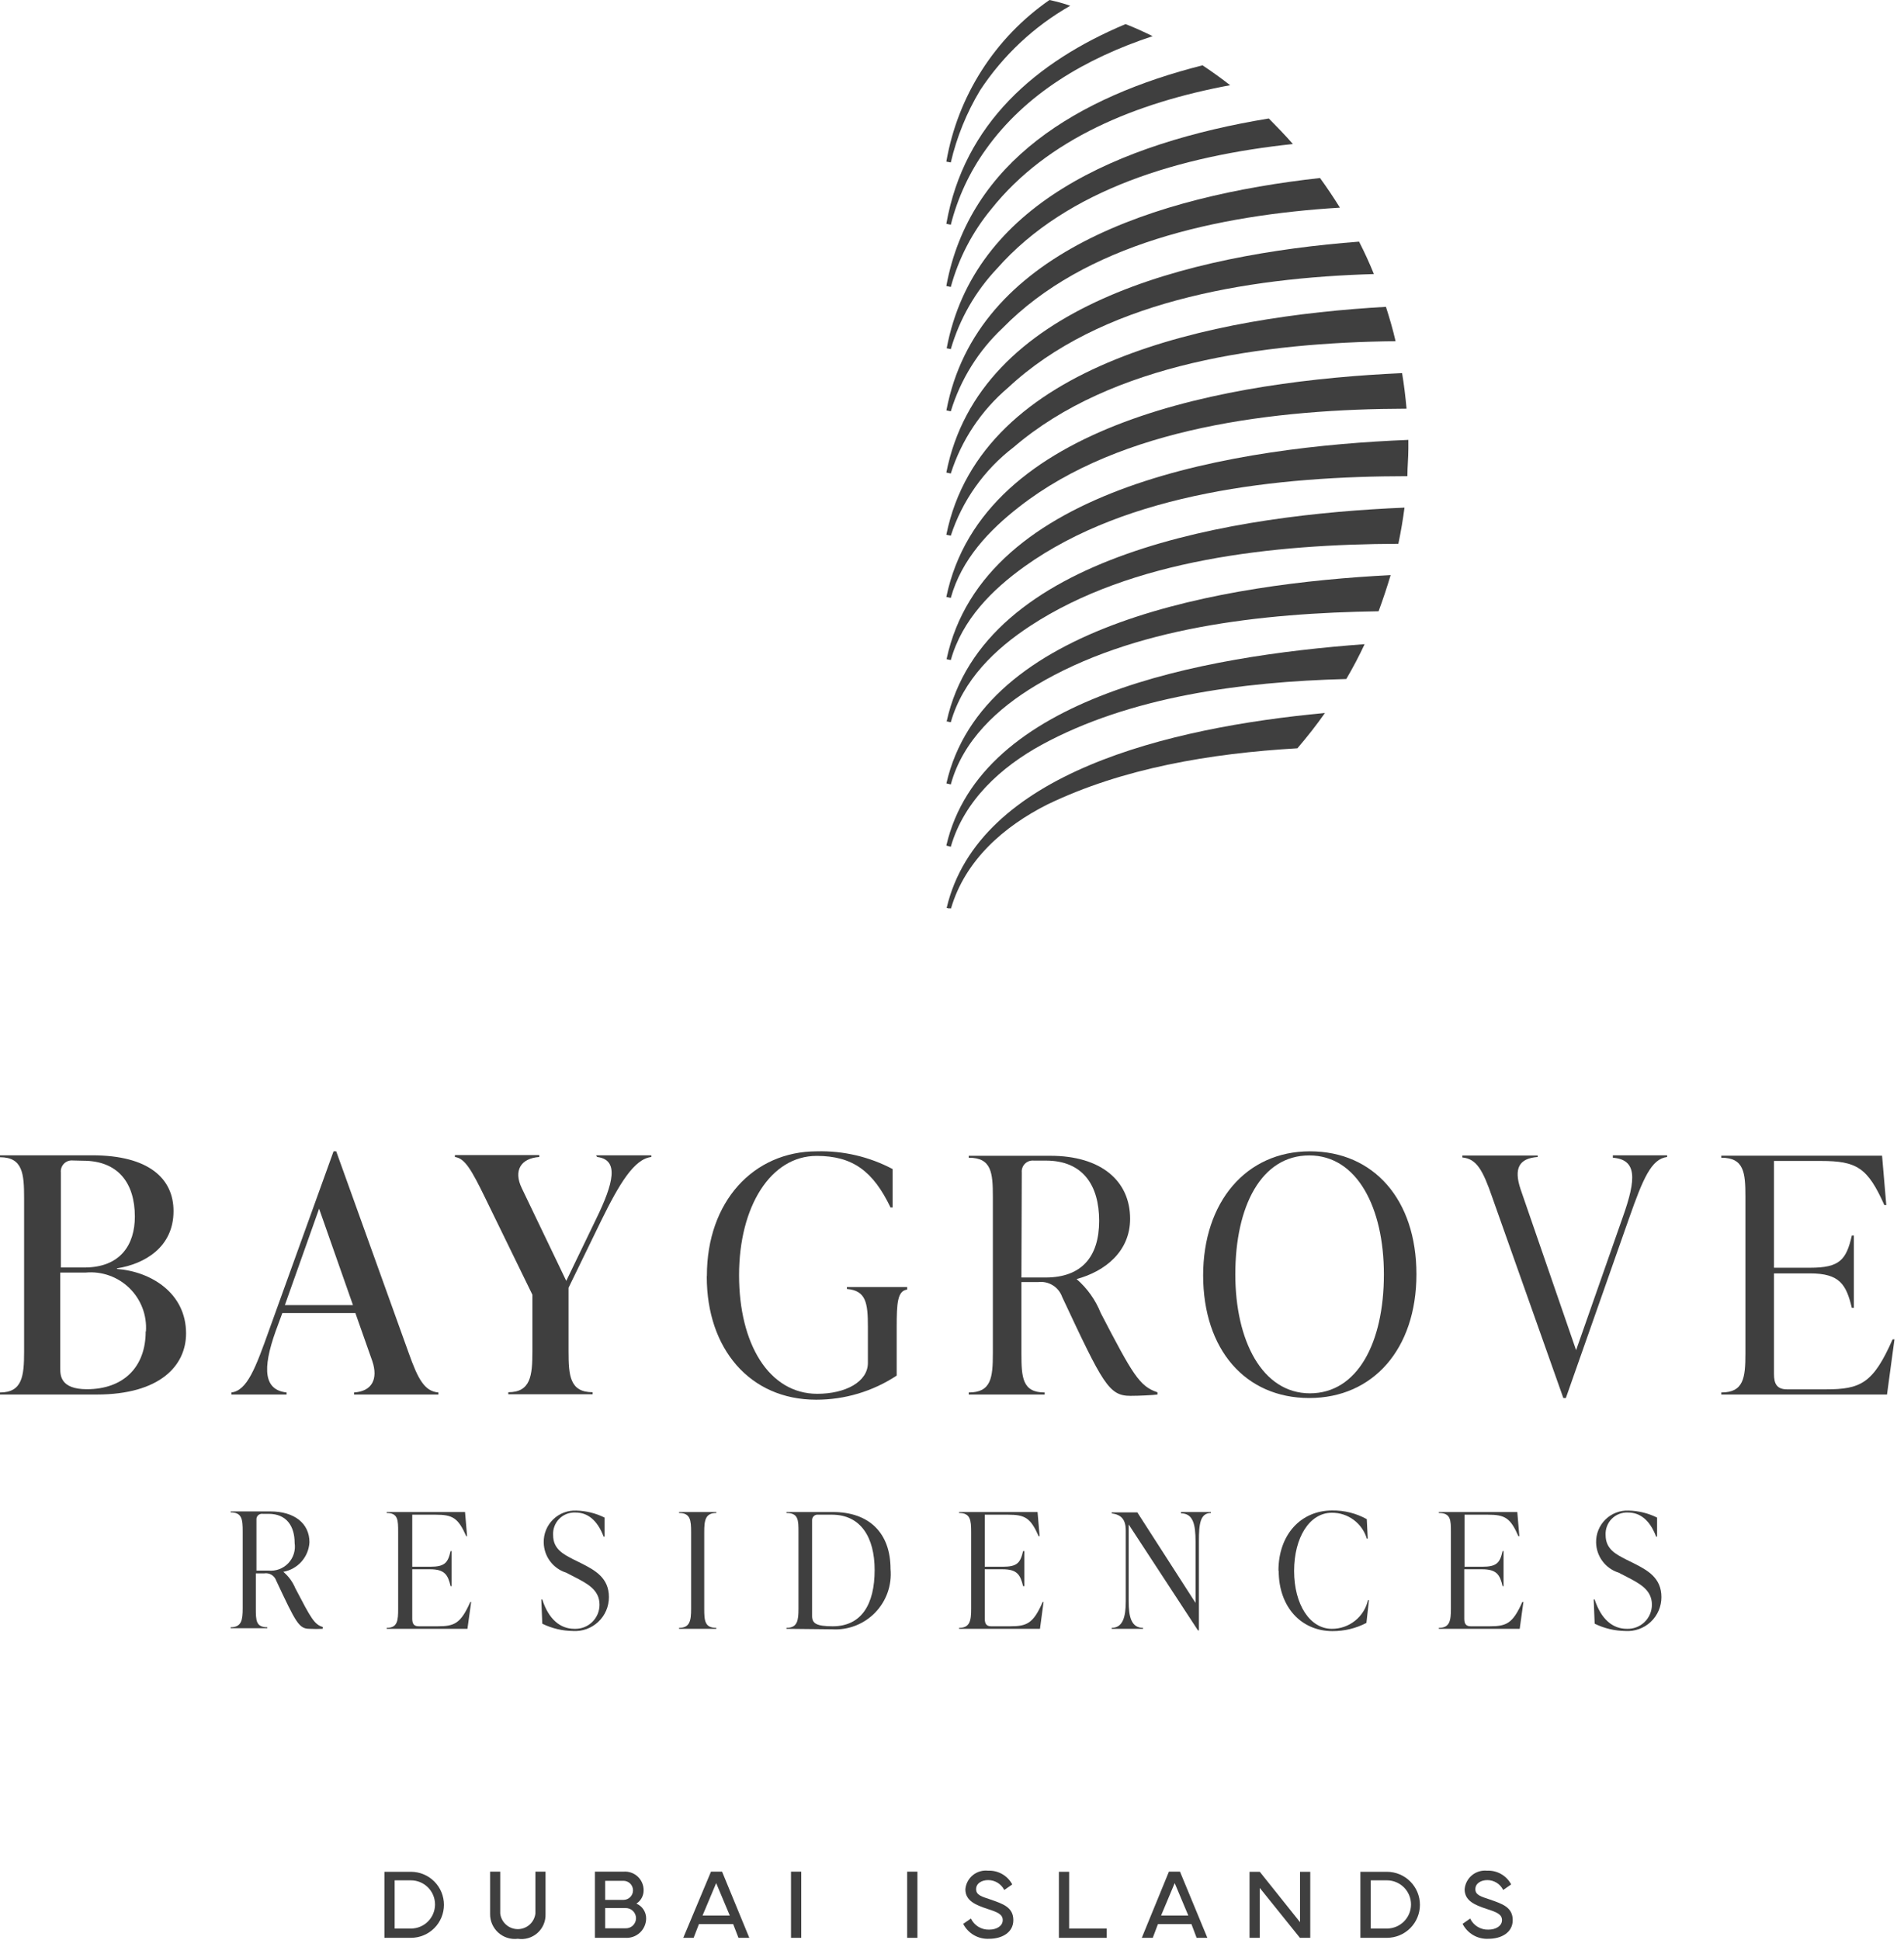 <svg xmlns="http://www.w3.org/2000/svg" width="158" height="161" viewBox="0 0 158 161" fill="none"><g clip-path="url(#clip0_593_3)"><path d="M9.71 105.29C12.54 105.51 15.44 107.29 15.44 110.64C15.44 113.31 13.28 115.71 8.02 115.71H0V115.54C1.85 115.54 2 114.18 2 112.16V99.4C2 97.4 1.89 96.02 0 96.02V95.86H7.64C12.35 95.86 14.4 97.79 14.4 100.49C14.4 103.49 12 104.88 9.71 105.24V105.29ZM6.05 96.29C5.915 96.276 5.779 96.292 5.651 96.337C5.523 96.382 5.407 96.456 5.312 96.552C5.216 96.647 5.143 96.763 5.097 96.891C5.052 97.019 5.036 97.155 5.05 97.29V105.17H7C10 105.17 11.19 103.27 11.19 100.95C11.19 98.17 9.81 96.31 6.89 96.31L6.05 96.29ZM12.11 110.47C12.155 109.807 12.055 109.143 11.818 108.522C11.581 107.902 11.212 107.34 10.736 106.876C10.261 106.412 9.691 106.057 9.064 105.835C8.438 105.613 7.772 105.529 7.11 105.59H5V113.53C5 114.1 5 115.27 7.21 115.27C10.21 115.27 12.09 113.47 12.09 110.47" fill="#3F3F3F"></path><path d="M33.9 112.22C34.69 114.45 35.23 115.44 36.38 115.54V115.71H29.38V115.54C30.9 115.44 31.38 114.4 30.9 112.95L29.49 108.95H23.43L22.88 110.44C21.73 113.66 21.93 115.33 23.78 115.54V115.71H19.2V115.54C20.51 115.38 21.2 113.54 22.36 110.28L27.68 95.53H27.9L33.9 112.22ZM23.64 108.29H29.29L26.48 100.29L23.64 108.29Z" fill="#3F3F3F"></path><path d="M49.47 95.86H54.05V96C52.63 96.16 51.4 98.21 49.9 101.26L47.18 106.85V112.14C47.18 114.14 47.29 115.52 49.18 115.52V115.69H42.18V115.52C44.03 115.52 44.18 114.16 44.18 112.14V107.43L40.23 99.33C39.11 97.04 38.57 96.11 37.75 96V95.84H44.75V96C43.22 96.11 42.59 97.12 43.3 98.59L46.99 106.28L49.49 101.1C50.91 98.18 51.4 96.22 49.55 96L49.47 95.86Z" fill="#3F3F3F"></path><path d="M58.66 105.84C58.66 99.73 62.5 95.53 67.79 95.53C69.975 95.472 72.138 95.978 74.07 97V100.19H73.9C72.46 97.19 70.77 95.91 67.77 95.91C63.95 95.91 61.33 100.11 61.33 105.81C61.33 111.51 63.81 115.65 67.82 115.65C70.17 115.65 72.02 114.65 72.02 113.09V110.09C72.02 108.09 71.86 107.09 70.28 106.95V106.79H75.28V107C74.47 107.11 74.41 108.12 74.41 110.14V114.14C72.428 115.447 70.105 116.143 67.73 116.14C62.22 116.14 58.65 111.91 58.65 105.94" fill="#3F3F3F"></path><path d="M96.05 115.54V115.71C95.69 115.76 94.55 115.82 93.81 115.82C92.01 115.82 91.52 114.82 88.14 107.61C87.997 107.207 87.721 106.866 87.357 106.642C86.993 106.418 86.564 106.326 86.14 106.38H84.76V112.3C84.76 114.3 84.84 115.54 86.69 115.54V115.71H80.39V115.54C82.25 115.54 82.39 114.32 82.39 112.3V99.3C82.39 97.3 82.28 96.06 80.39 96.06V95.9H87.16C91.36 95.9 93.78 97.97 93.78 101.13C93.78 103.83 91.71 105.49 89.34 106.13C90.221 106.894 90.907 107.857 91.34 108.94C93.99 114.04 94.56 115.02 96.01 115.51M84.76 106H86.76C89.76 106 91.21 104.28 91.21 101.3C91.21 98.32 89.84 96.3 86.79 96.3H85.79C85.655 96.286 85.519 96.302 85.391 96.347C85.263 96.392 85.147 96.466 85.052 96.562C84.956 96.657 84.882 96.773 84.837 96.901C84.792 97.029 84.776 97.165 84.79 97.3L84.76 106Z" fill="#3F3F3F"></path><path d="M99.84 105.84C99.84 99.73 103.41 95.53 108.7 95.53C113.99 95.53 117.54 99.53 117.54 105.73C117.54 111.93 113.94 116 108.65 116C103.36 116 99.84 112 99.84 105.8M114.84 105.74C114.84 100.23 112.63 95.87 108.65 95.87C104.67 95.87 102.51 100.07 102.51 105.74C102.51 111.25 104.75 115.61 108.7 115.61C112.65 115.61 114.84 111.41 114.84 105.74Z" fill="#3F3F3F"></path><path d="M133.84 95.86H138.34V96C137.03 96.16 136.34 97.8 135.18 101.1L129.94 116H129.73L123.84 99.37C123.05 97.08 122.53 96.15 121.35 96.04V95.88H127.6V96C126.07 96.11 125.6 96.93 126.18 98.67L130.79 112.03L134.66 101C135.81 97.78 135.83 96.22 133.84 96.06V95.86Z" fill="#3F3F3F"></path><path d="M157.21 111.13L156.59 115.71H142.84V115.54C144.7 115.54 144.84 114.32 144.84 112.3V99.3C144.84 97.3 144.73 96.06 142.84 96.06V95.89H156.18L156.53 99.99H156.37C154.98 96.88 154.08 96.33 151.1 96.33H147.21V105.19H150.21C152.66 105.19 153.21 104.54 153.67 102.52H153.84V108.52H153.67C153.21 106.59 152.67 105.66 150.21 105.66H147.21V114C147.21 114.82 147.45 115.28 148.3 115.28H151.51C154.4 115.28 155.44 114.79 157.05 111.14L157.21 111.13Z" fill="#3F3F3F"></path><path d="M26.78 135.07V135.15C26.417 135.17 26.053 135.17 25.69 135.15C24.81 135.15 24.57 134.67 22.92 131.15C22.852 130.948 22.713 130.776 22.53 130.666C22.347 130.556 22.131 130.515 21.92 130.55H21.23V133.44C21.23 134.44 21.23 135.02 22.18 135.02V135.1H19.14V135.02C20.05 135.02 20.14 134.42 20.14 133.44V127.08C20.14 126.08 20.09 125.49 19.14 125.49V125.41H22.44C24.44 125.41 25.68 126.41 25.68 127.97C25.647 128.563 25.414 129.127 25.02 129.572C24.627 130.016 24.095 130.315 23.51 130.42C23.948 130.791 24.291 131.26 24.51 131.79C25.81 134.28 26.08 134.79 26.79 135M21.28 130.32H22.28C22.583 130.349 22.888 130.309 23.173 130.203C23.458 130.096 23.715 129.926 23.924 129.705C24.134 129.484 24.29 129.218 24.381 128.928C24.472 128.638 24.495 128.331 24.45 128.03C24.45 126.63 23.78 125.61 22.29 125.61H21.79C21.724 125.601 21.656 125.607 21.592 125.627C21.528 125.648 21.469 125.682 21.42 125.728C21.371 125.774 21.333 125.831 21.309 125.893C21.285 125.956 21.275 126.023 21.28 126.09V130.32Z" fill="#3F3F3F"></path><path d="M39.1 132.91L38.79 135.15H32.09V135.07C32.99 135.07 33.04 134.47 33.04 133.49V127.13C33.04 126.13 33.04 125.54 32.09 125.54V125.46H38.59L38.76 127.46H38.69C38.01 125.94 37.57 125.68 36.12 125.68H34.21V130H35.7C36.9 130 37.17 129.68 37.39 128.7H37.47V131.61H37.39C37.17 130.67 36.9 130.21 35.7 130.21H34.21V134.31C34.21 134.71 34.33 134.94 34.75 134.94H36.32C37.73 134.94 38.23 134.7 39.02 132.94L39.1 132.91Z" fill="#3F3F3F"></path><path d="M45 134.72L44.92 132.72H45C45.53 134.36 46.49 135.15 47.66 135.15C47.93 135.162 48.2 135.119 48.453 135.024C48.706 134.929 48.937 134.784 49.133 134.597C49.328 134.41 49.483 134.185 49.59 133.937C49.696 133.688 49.75 133.42 49.75 133.15C49.75 131.92 48.75 131.4 47.64 130.83L46.98 130.49C46.447 130.322 45.98 129.99 45.646 129.541C45.312 129.092 45.128 128.549 45.12 127.99C45.111 127.635 45.176 127.283 45.309 126.954C45.443 126.625 45.642 126.328 45.895 126.079C46.148 125.831 46.45 125.637 46.781 125.51C47.112 125.383 47.466 125.325 47.82 125.34C48.636 125.36 49.438 125.558 50.17 125.92V127.5H50.09C49.57 126.12 48.75 125.5 47.76 125.5C47.511 125.487 47.261 125.527 47.028 125.617C46.795 125.707 46.584 125.845 46.408 126.023C46.233 126.2 46.096 126.413 46.009 126.647C45.921 126.881 45.884 127.131 45.9 127.38C45.9 128.55 46.78 128.97 47.56 129.38L48.23 129.71C49.4 130.3 50.53 130.93 50.53 132.52C50.531 132.906 50.452 133.287 50.3 133.641C50.147 133.995 49.922 134.314 49.641 134.577C49.36 134.841 49.027 135.044 48.664 135.173C48.301 135.303 47.915 135.356 47.53 135.33C46.663 135.319 45.81 135.118 45.03 134.74" fill="#3F3F3F"></path><path d="M56.35 135.15V135.07C57.25 135.07 57.35 134.47 57.35 133.49V127.13C57.35 126.13 57.29 125.54 56.35 125.54V125.46H59.44V125.54C58.53 125.54 58.44 126.14 58.44 127.13V133.49C58.44 134.49 58.49 135.07 59.44 135.07V135.15H56.35Z" fill="#3F3F3F"></path><path d="M65.26 135.15V135.07C66.17 135.07 66.26 134.47 66.26 133.49V127.13C66.26 126.13 66.26 125.54 65.26 125.54V125.46H69.12C72.12 125.46 73.9 127.19 73.9 130.19C73.96 130.85 73.877 131.515 73.657 132.139C73.436 132.764 73.082 133.333 72.621 133.808C72.159 134.283 71.6 134.653 70.982 134.891C70.364 135.13 69.701 135.232 69.04 135.19L65.26 135.15ZM72.58 130.27C72.58 127.59 71.45 125.68 69.03 125.68H67.9C67.834 125.671 67.766 125.677 67.702 125.697C67.638 125.718 67.579 125.752 67.53 125.798C67.481 125.844 67.443 125.901 67.419 125.963C67.395 126.026 67.385 126.093 67.39 126.16V134.09C67.39 134.7 67.74 134.94 69.1 134.94C71.48 134.94 72.58 133.13 72.58 130.27Z" fill="#3F3F3F"></path><path d="M86.6 132.91L86.3 135.15H79.59V135.07C80.49 135.07 80.59 134.47 80.59 133.49V127.13C80.59 126.13 80.53 125.54 79.59 125.54V125.46H86.1L86.27 127.46H86.19C85.51 125.94 85.07 125.68 83.62 125.68H81.72V130H83.21C84.41 130 84.67 129.68 84.9 128.7H85V131.61H84.9C84.67 130.67 84.41 130.21 83.21 130.21H81.72V134.31C81.72 134.71 81.84 134.94 82.25 134.94H83.82C85.23 134.94 85.74 134.7 86.52 132.94L86.6 132.91Z" fill="#3F3F3F"></path><path d="M98 125.46H100.49V125.54C99.59 125.54 99.49 126.46 99.49 127.87V135.28H99.41L93.66 126.49V132.87C93.66 134.15 93.88 135.07 94.85 135.07V135.15H92.25V135.07C93.18 135.07 93.42 134.15 93.42 132.87V127C93.42 126.08 93.05 125.68 92.25 125.57V125.49H94.38L99.21 133V127.9C99.21 126.49 99.01 125.57 98 125.57V125.46Z" fill="#3F3F3F"></path><path d="M106.09 130.33C106.09 127.33 107.95 125.33 110.55 125.33C111.553 125.316 112.542 125.564 113.42 126.05L113.5 127.66H113.42C113.234 127.037 112.85 126.492 112.327 126.106C111.804 125.72 111.17 125.514 110.52 125.52C108.67 125.52 107.39 127.57 107.39 130.35C107.39 133.13 108.7 135.15 110.52 135.15C111.216 135.154 111.893 134.92 112.438 134.487C112.984 134.055 113.365 133.449 113.52 132.77H113.6L113.39 134.66C112.52 135.114 111.551 135.347 110.57 135.34C107.98 135.34 106.11 133.34 106.11 130.34" fill="#3F3F3F"></path><path d="M126.42 132.91L126.11 135.15H119.4V135.07C120.31 135.07 120.4 134.47 120.4 133.49V127.13C120.4 126.13 120.4 125.54 119.4 125.54V125.46H125.91L126.08 127.46H126C125.33 125.94 124.89 125.68 123.44 125.68H121.53V130H123C124.2 130 124.47 129.68 124.69 128.7H124.77V131.61H124.69C124.47 130.67 124.2 130.21 123 130.21H121.51V134.31C121.51 134.71 121.63 134.94 122.05 134.94H123.62C125.03 134.94 125.53 134.7 126.32 132.94L126.42 132.91Z" fill="#3F3F3F"></path><path d="M132.33 134.72L132.25 132.72H132.33C132.87 134.36 133.82 135.15 135 135.15C135.269 135.161 135.538 135.117 135.79 135.021C136.042 134.926 136.272 134.78 136.466 134.593C136.66 134.406 136.815 134.182 136.92 133.934C137.026 133.686 137.08 133.419 137.08 133.15C137.08 131.92 136.08 131.4 134.98 130.83L134.32 130.49C133.785 130.322 133.317 129.99 132.982 129.542C132.646 129.093 132.46 128.55 132.45 127.99C132.441 127.635 132.506 127.283 132.639 126.954C132.772 126.625 132.972 126.328 133.225 126.079C133.478 125.831 133.78 125.637 134.111 125.51C134.442 125.383 134.796 125.325 135.15 125.34C135.97 125.359 136.775 125.557 137.51 125.92V127.5H137.43C136.91 126.12 136.09 125.5 135.1 125.5C134.851 125.487 134.601 125.527 134.368 125.617C134.135 125.707 133.924 125.845 133.748 126.023C133.572 126.2 133.436 126.413 133.349 126.647C133.261 126.881 133.224 127.131 133.24 127.38C133.24 128.55 134.12 128.97 134.9 129.38L135.57 129.71C136.74 130.3 137.87 130.93 137.87 132.52C137.871 132.906 137.792 133.287 137.639 133.641C137.487 133.995 137.262 134.314 136.981 134.577C136.7 134.841 136.367 135.044 136.004 135.173C135.641 135.303 135.255 135.356 134.87 135.33C134 135.319 133.143 135.118 132.36 134.74" fill="#3F3F3F"></path><path d="M34.1 155.31C34.827 155.31 35.524 155.599 36.038 156.113C36.551 156.626 36.84 157.323 36.84 158.05C36.84 158.777 36.551 159.474 36.038 159.987C35.524 160.501 34.827 160.79 34.1 160.79H31.9V155.31H34.1ZM34.1 160.02C34.63 160.02 35.139 159.809 35.514 159.434C35.889 159.059 36.1 158.55 36.1 158.02C36.1 157.49 35.889 156.981 35.514 156.606C35.139 156.231 34.63 156.02 34.1 156.02H32.75V160.02H34.1Z" fill="#3F3F3F"></path><path d="M40.67 158.81V155.3H41.51V158.77C41.552 159.128 41.724 159.458 41.993 159.697C42.262 159.937 42.61 160.069 42.97 160.069C43.33 160.069 43.678 159.937 43.947 159.697C44.216 159.458 44.388 159.128 44.43 158.77V155.3H45.27V158.81C45.282 159.105 45.229 159.399 45.114 159.671C44.999 159.943 44.826 160.186 44.606 160.383C44.386 160.58 44.126 160.725 43.843 160.81C43.56 160.894 43.262 160.915 42.97 160.87C42.68 160.906 42.385 160.879 42.106 160.791C41.827 160.704 41.57 160.557 41.352 160.362C41.134 160.167 40.961 159.928 40.843 159.66C40.725 159.392 40.666 159.102 40.67 158.81Z" fill="#3F3F3F"></path><path d="M49.37 160.79V155.3H51.74C51.953 155.282 52.167 155.308 52.369 155.378C52.571 155.447 52.757 155.558 52.914 155.702C53.071 155.847 53.196 156.023 53.282 156.219C53.367 156.415 53.411 156.626 53.41 156.84C53.413 157.061 53.36 157.279 53.255 157.473C53.15 157.668 52.997 157.832 52.81 157.95C53.054 158.054 53.262 158.228 53.406 158.451C53.551 158.674 53.625 158.935 53.62 159.2C53.616 159.419 53.568 159.635 53.479 159.835C53.39 160.034 53.261 160.214 53.1 160.363C52.939 160.511 52.75 160.626 52.544 160.699C52.337 160.773 52.118 160.804 51.9 160.79H49.37ZM51.74 157.64C51.95 157.64 52.151 157.557 52.299 157.409C52.447 157.26 52.53 157.06 52.53 156.85C52.53 156.64 52.447 156.44 52.299 156.291C52.151 156.143 51.95 156.06 51.74 156.06H50.22V157.64H51.74ZM50.22 160H51.9C52.014 160.005 52.127 159.988 52.234 159.948C52.34 159.908 52.438 159.847 52.52 159.769C52.602 159.69 52.668 159.596 52.712 159.491C52.757 159.386 52.78 159.274 52.78 159.16C52.779 159.047 52.755 158.935 52.71 158.831C52.664 158.727 52.599 158.633 52.517 158.555C52.435 158.476 52.338 158.415 52.232 158.375C52.126 158.335 52.013 158.316 51.9 158.32H50.22V160Z" fill="#3F3F3F"></path><path d="M56.7 160.79L59 155.3H59.92L62.18 160.79H61.28L60.84 159.65H58L57.56 160.79H56.7ZM60.56 158.94L59.43 156.25L58.3 158.94H60.56Z" fill="#3F3F3F"></path><path d="M66.49 155.3H65.64V160.79H66.49V155.3Z" fill="#3F3F3F"></path><path d="M76.13 155.3H75.28V160.79H76.13V155.3Z" fill="#3F3F3F"></path><path d="M80.57 159.19C80.706 159.473 80.92 159.711 81.188 159.874C81.457 160.037 81.766 160.119 82.08 160.11C82.72 160.11 83.21 159.8 83.21 159.32C83.21 158.84 82.78 158.66 81.97 158.4C80.97 158.07 80.1 157.72 80.11 156.75C80.131 156.524 80.197 156.305 80.304 156.106C80.411 155.906 80.557 155.73 80.733 155.587C80.909 155.445 81.112 155.339 81.329 155.276C81.547 155.213 81.775 155.194 82 155.22C82.407 155.201 82.811 155.298 83.165 155.5C83.519 155.702 83.809 156 84 156.36L83.34 156.82C83.214 156.573 83.022 156.365 82.786 156.221C82.549 156.076 82.277 155.999 82 156C81.48 156 81 156.26 81 156.75C81 157.24 81.44 157.36 82.22 157.62C83.22 157.97 84.09 158.25 84.09 159.32C84.09 160.39 83.09 160.87 82.09 160.87C81.648 160.895 81.209 160.791 80.826 160.571C80.442 160.351 80.131 160.024 79.93 159.63L80.57 159.19Z" fill="#3F3F3F"></path><path d="M91.84 160.79H87.87V155.31H88.72V160.02H91.84V160.79Z" fill="#3F3F3F"></path><path d="M94.75 160.79L97 155.3H97.92L100.19 160.79H99.3L98.87 159.65H96.09L95.66 160.79H94.75ZM98.61 158.94L97.48 156.25L96.35 158.94H98.61Z" fill="#3F3F3F"></path><path d="M103.69 160.79V155.31H104.54L107.88 159.49V155.31H108.73V160.79H107.87L104.54 156.65V160.79H103.69Z" fill="#3F3F3F"></path><path d="M115.09 155.31C115.817 155.31 116.514 155.599 117.027 156.113C117.541 156.626 117.83 157.323 117.83 158.05C117.83 158.777 117.541 159.474 117.027 159.987C116.514 160.501 115.817 160.79 115.09 160.79H112.89V155.31H115.09ZM115.09 160.02C115.62 160.02 116.129 159.809 116.504 159.434C116.879 159.059 117.09 158.55 117.09 158.02C117.09 157.49 116.879 156.981 116.504 156.606C116.129 156.231 115.62 156.02 115.09 156.02H113.75V160.02H115.09Z" fill="#3F3F3F"></path><path d="M122 159.19C122.134 159.474 122.349 159.712 122.617 159.876C122.886 160.039 123.196 160.121 123.51 160.11C124.14 160.11 124.64 159.8 124.64 159.32C124.64 158.84 124.2 158.66 123.39 158.4C122.39 158.07 121.53 157.72 121.54 156.75C121.56 156.527 121.624 156.31 121.729 156.112C121.834 155.913 121.977 155.738 122.15 155.596C122.323 155.453 122.522 155.347 122.737 155.282C122.952 155.218 123.177 155.197 123.4 155.22C123.808 155.198 124.213 155.294 124.567 155.497C124.922 155.699 125.211 155.998 125.4 156.36L124.74 156.82C124.619 156.575 124.433 156.369 124.201 156.224C123.97 156.079 123.703 156.002 123.43 156C122.91 156 122.43 156.26 122.43 156.75C122.43 157.24 122.88 157.36 123.66 157.62C124.66 157.97 125.53 158.25 125.53 159.32C125.53 160.39 124.53 160.87 123.53 160.87C123.088 160.896 122.649 160.793 122.265 160.573C121.881 160.352 121.57 160.025 121.37 159.63L122 159.19Z" fill="#3F3F3F"></path><path d="M78.53 13.41L78.9 13.48C79.394 11.365 80.218 9.34 81.34 7.48C83.245 4.592 85.804 2.193 88.81 0.48C88.24 0.27 87.67 0.13 87.09 0C84.845 1.556 82.932 3.543 81.463 5.845C79.993 8.147 78.996 10.719 78.53 13.41Z" fill="#3F3F3F"></path><path d="M78.53 18.57L78.9 18.65C79.468 16.407 80.451 14.29 81.8 12.41C85.1 7.77 90.09 4.84 95.65 3C94.91 2.64 94.16 2.29 93.4 2C86 5.11 80 10.23 78.53 18.57Z" fill="#3F3F3F"></path><path d="M78.53 23.73L78.9 23.81C79.55 21.443 80.696 19.241 82.26 17.35C86.93 11.48 94.35 8.51 102.08 7.07C101.34 6.49 100.57 5.94 99.79 5.42C89.59 8 80.45 13.33 78.53 23.73Z" fill="#3F3F3F"></path><path d="M78.53 28.89L78.9 28.97C79.63 26.471 80.942 24.182 82.73 22.29C88.58 15.65 98.07 12.93 107.29 11.95C106.64 11.21 105.96 10.51 105.29 9.83C93.13 11.83 80.83 16.9 78.56 28.89" fill="#3F3F3F"></path><path d="M78.53 34.05L78.9 34.13C79.705 31.496 81.184 29.117 83.19 27.23C90.03 20.23 101.09 17.85 111.19 17.23C110.67 16.39 110.12 15.57 109.54 14.77C96.2 16.25 81.05 20.89 78.54 34.03" fill="#3F3F3F"></path><path d="M78.53 39.21L78.9 39.29C79.785 36.519 81.431 34.051 83.65 32.17C91.26 25.06 103.37 23.05 114.01 22.74C113.64 21.82 113.23 20.93 112.78 20.05C98.86 21.12 81.29 25.28 78.53 39.21Z" fill="#3F3F3F"></path><path d="M78.53 44.37L78.9 44.45C79.856 41.534 81.673 38.975 84.11 37.11C92.27 30.11 104.94 28.43 115.81 28.31C115.58 27.31 115.31 26.4 115.01 25.46C100.91 26.26 81.46 29.98 78.53 44.37Z" fill="#3F3F3F"></path><path d="M78.53 49.53L78.9 49.61C79.79 46.4 82.09 43.99 84.58 42.05C93.05 35.43 105.83 33.94 116.72 33.91C116.63 32.91 116.51 31.91 116.35 30.96C102.28 31.59 81.57 34.96 78.53 49.53Z" fill="#3F3F3F"></path><path d="M78.53 54.69L78.9 54.77C79.84 51.41 82.34 48.92 85.04 46.99C93.62 40.86 106.04 39.52 116.79 39.51C116.79 38.75 116.87 37.99 116.87 37.22C116.87 36.98 116.87 36.74 116.87 36.5C102.87 37.06 81.63 40.27 78.55 54.69" fill="#3F3F3F"></path><path d="M78.53 59.85L78.9 59.93C79.9 56.42 82.58 53.84 85.5 51.93C93.94 46.4 105.67 45.16 116.04 45.12C116.25 44.12 116.42 43.12 116.55 42.12C102.68 42.7 81.61 45.87 78.55 59.89" fill="#3F3F3F"></path><path d="M78.53 65L78.9 65.09C79.9 61.42 82.82 58.75 85.96 56.87C94.01 52.05 104.65 50.87 114.4 50.72C114.77 49.72 115.1 48.72 115.4 47.72C101.63 48.42 81.53 51.72 78.53 65.03" fill="#3F3F3F"></path><path d="M78.53 70.16L78.9 70.26C80 66.43 83.06 63.65 86.42 61.81C93.76 57.81 102.95 56.57 111.72 56.34C112.27 55.4 112.78 54.44 113.24 53.45C99.68 54.45 81.39 57.78 78.53 70.16Z" fill="#3F3F3F"></path><path d="M78.9 75.42C78.9 75.42 78.9 75.42 78.9 75.36H78.7H78.88" fill="#3F3F3F"></path><path d="M78.53 75.32L78.71 75.37H78.92C80.09 71.37 83.32 68.56 86.92 66.75C93.13 63.75 100.42 62.51 107.66 62.09C108.47 61.15 109.23 60.18 109.95 59.16C96.95 60.37 81.2 64.16 78.56 75.32" fill="#3F3F3F"></path></g><defs><clipPath id="clip0_593_3"><rect width="157.21" height="160.87" fill="white"></rect></clipPath></defs></svg>